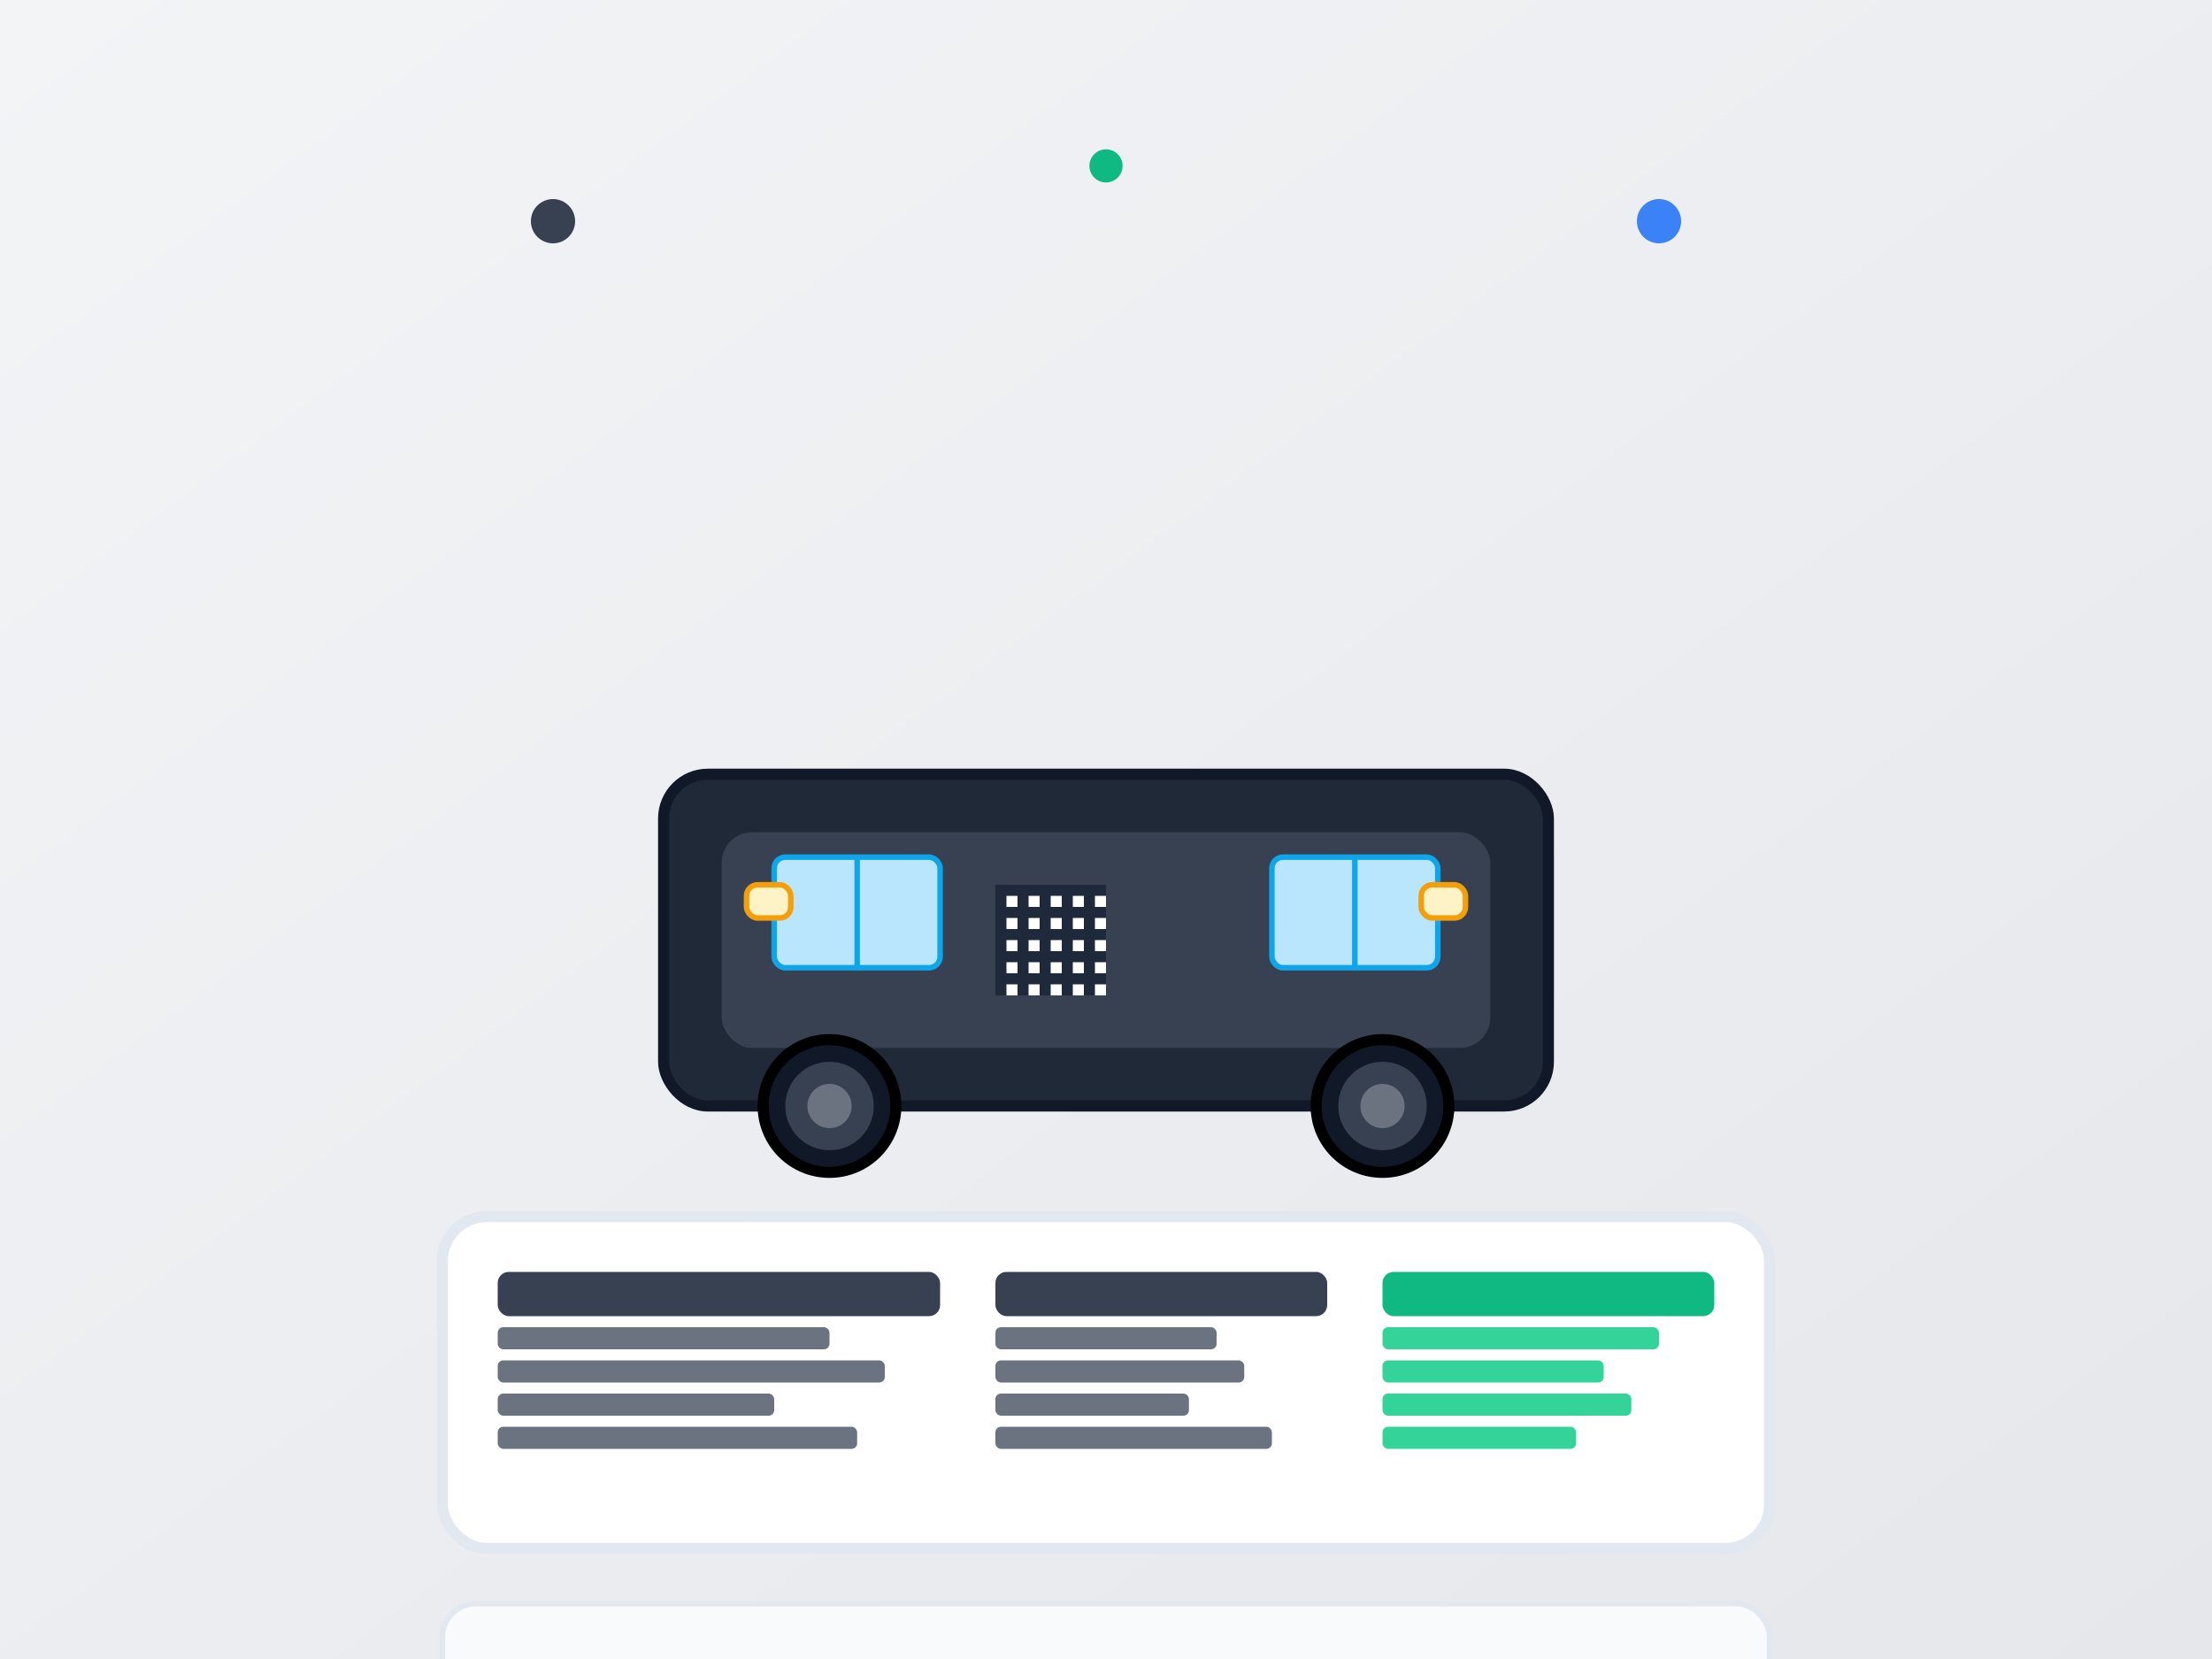 <svg width="400" height="300" viewBox="0 0 400 300" fill="none" xmlns="http://www.w3.org/2000/svg">
  <rect x="0" y="0" width="400" height="300" fill="#333333" stroke="none"/>
  <!-- Background -->
  <rect width="400" height="300" fill="url(#gradient7)"/>
  
  <!-- Vehicle -->
  <rect x="120" y="140" width="160" height="60" fill="#1F2937" stroke="#111827" stroke-width="2" rx="8"/>
  
  <!-- Car body -->
  <rect x="130" y="150" width="140" height="40" fill="#374151" stroke="#1F2937" stroke-width="1" rx="6"/>
  
  <!-- Windows -->
  <rect x="140" y="155" width="30" height="20" fill="#BAE6FD" stroke="#0EA5E9" stroke-width="1" rx="2"/>
  <rect x="230" y="155" width="30" height="20" fill="#BAE6FD" stroke="#0EA5E9" stroke-width="1" rx="2"/>
  
  <!-- Window frames -->
  <line x1="155" y1="155" x2="155" y2="175" stroke="#0EA5E9" stroke-width="1"/>
  <line x1="245" y1="155" x2="245" y2="175" stroke="#0EA5E9" stroke-width="1"/>
  
  <!-- Wheels -->
  <circle cx="150" cy="200" r="12" fill="#111827" stroke="#000000" stroke-width="2"/>
  <circle cx="150" cy="200" r="8" fill="#374151"/>
  <circle cx="150" cy="200" r="4" fill="#6B7280"/>
  
  <circle cx="250" cy="200" r="12" fill="#111827" stroke="#000000" stroke-width="2"/>
  <circle cx="250" cy="200" r="8" fill="#374151"/>
  <circle cx="250" cy="200" r="4" fill="#6B7280"/>
  
  <!-- Headlights -->
  <rect x="135" y="160" width="8" height="6" fill="#FEF3C7" stroke="#F59E0B" stroke-width="1" rx="2"/>
  <rect x="257" y="160" width="8" height="6" fill="#FEF3C7" stroke="#F59E0B" stroke-width="1" rx="2"/>
  
  <!-- QR Code on windshield -->
  <rect x="180" y="160" width="20" height="20" fill="#1E293B"/>
  <rect x="182" y="162" width="2" height="2" fill="white"/>
  <rect x="186" y="162" width="2" height="2" fill="white"/>
  <rect x="190" y="162" width="2" height="2" fill="white"/>
  <rect x="194" y="162" width="2" height="2" fill="white"/>
  <rect x="198" y="162" width="2" height="2" fill="white"/>
  <rect x="182" y="166" width="2" height="2" fill="white"/>
  <rect x="186" y="166" width="2" height="2" fill="white"/>
  <rect x="190" y="166" width="2" height="2" fill="white"/>
  <rect x="194" y="166" width="2" height="2" fill="white"/>
  <rect x="198" y="166" width="2" height="2" fill="white"/>
  <rect x="182" y="170" width="2" height="2" fill="white"/>
  <rect x="186" y="170" width="2" height="2" fill="white"/>
  <rect x="190" y="170" width="2" height="2" fill="white"/>
  <rect x="194" y="170" width="2" height="2" fill="white"/>
  <rect x="198" y="170" width="2" height="2" fill="white"/>
  <rect x="182" y="174" width="2" height="2" fill="white"/>
  <rect x="186" y="174" width="2" height="2" fill="white"/>
  <rect x="190" y="174" width="2" height="2" fill="white"/>
  <rect x="194" y="174" width="2" height="2" fill="white"/>
  <rect x="198" y="174" width="2" height="2" fill="white"/>
  <rect x="182" y="178" width="2" height="2" fill="white"/>
  <rect x="186" y="178" width="2" height="2" fill="white"/>
  <rect x="190" y="178" width="2" height="2" fill="white"/>
  <rect x="194" y="178" width="2" height="2" fill="white"/>
  <rect x="198" y="178" width="2" height="2" fill="white"/>
  
  <!-- Vehicle info panel -->
  <rect x="80" y="220" width="240" height="60" fill="white" stroke="#E2E8F0" stroke-width="2" rx="8"/>
  
  <!-- Vehicle details -->
  <rect x="90" y="230" width="80" height="8" fill="#374151" rx="2"/>
  <rect x="90" y="240" width="60" height="4" fill="#6B7280" rx="1"/>
  <rect x="90" y="246" width="70" height="4" fill="#6B7280" rx="1"/>
  <rect x="90" y="252" width="50" height="4" fill="#6B7280" rx="1"/>
  <rect x="90" y="258" width="65" height="4" fill="#6B7280" rx="1"/>
  
  <!-- Specifications -->
  <rect x="180" y="230" width="60" height="8" fill="#374151" rx="2"/>
  <rect x="180" y="240" width="40" height="4" fill="#6B7280" rx="1"/>
  <rect x="180" y="246" width="45" height="4" fill="#6B7280" rx="1"/>
  <rect x="180" y="252" width="35" height="4" fill="#6B7280" rx="1"/>
  <rect x="180" y="258" width="50" height="4" fill="#6B7280" rx="1"/>
  
  <!-- Price -->
  <rect x="250" y="230" width="60" height="8" fill="#10B981" rx="2"/>
  <rect x="250" y="240" width="50" height="4" fill="#34D399" rx="1"/>
  <rect x="250" y="246" width="40" height="4" fill="#34D399" rx="1"/>
  <rect x="250" y="252" width="45" height="4" fill="#34D399" rx="1"/>
  <rect x="250" y="258" width="35" height="4" fill="#34D399" rx="1"/>
  
  <!-- Maintenance history -->
  <rect x="80" y="290" width="240" height="40" fill="#F8FAFC" stroke="#E2E8F0" stroke-width="1" rx="6"/>
  
  <!-- History items -->
  <rect x="90" y="300" width="20" height="20" fill="#3B82F6" rx="2"/>
  <rect x="95" y="305" width="10" height="10" fill="white" rx="1"/>
  <rect x="97" y="307" width="6" height="2" fill="#3B82F6" rx="1"/>
  <rect x="97" y="311" width="6" height="2" fill="#3B82F6" rx="1"/>
  <rect x="97" y="315" width="6" height="2" fill="#3B82F6" rx="1"/>
  
  <rect x="120" y="300" width="20" height="20" fill="#10B981" rx="2"/>
  <rect x="125" y="305" width="10" height="10" fill="white" rx="1"/>
  <rect x="127" y="307" width="6" height="2" fill="#10B981" rx="1"/>
  <rect x="127" y="311" width="6" height="2" fill="#10B981" rx="1"/>
  <rect x="127" y="315" width="6" height="2" fill="#10B981" rx="1"/>
  
  <rect x="150" y="300" width="20" height="20" fill="#F59E0B" rx="2"/>
  <rect x="155" y="305" width="10" height="10" fill="white" rx="1"/>
  <rect x="157" y="307" width="6" height="2" fill="#F59E0B" rx="1"/>
  <rect x="157" y="311" width="6" height="2" fill="#F59E0B" rx="1"/>
  <rect x="157" y="315" width="6" height="2" fill="#F59E0B" rx="1"/>
  
  <rect x="180" y="300" width="20" height="20" fill="#EC4899" rx="2"/>
  <rect x="185" y="305" width="10" height="10" fill="white" rx="1"/>
  <rect x="187" y="307" width="6" height="2" fill="#EC4899" rx="1"/>
  <rect x="187" y="311" width="6" height="2" fill="#EC4899" rx="1"/>
  <rect x="187" y="315" width="6" height="2" fill="#EC4899" rx="1"/>
  
  <rect x="210" y="300" width="20" height="20" fill="#8B5CF6" rx="2"/>
  <rect x="215" y="305" width="10" height="10" fill="white" rx="1"/>
  <rect x="217" y="307" width="6" height="2" fill="#8B5CF6" rx="1"/>
  <rect x="217" y="311" width="6" height="2" fill="#8B5CF6" rx="1"/>
  <rect x="217" y="315" width="6" height="2" fill="#8B5CF6" rx="1"/>
  
  <rect x="240" y="300" width="20" height="20" fill="#06B6D4" rx="2"/>
  <rect x="245" y="305" width="10" height="10" fill="white" rx="1"/>
  <rect x="247" y="307" width="6" height="2" fill="#06B6D4" rx="1"/>
  <rect x="247" y="311" width="6" height="2" fill="#06B6D4" rx="1"/>
  <rect x="247" y="315" width="6" height="2" fill="#06B6D4" rx="1"/>
  
  <rect x="270" y="300" width="20" height="20" fill="#84CC16" rx="2"/>
  <rect x="275" y="305" width="10" height="10" fill="white" rx="1"/>
  <rect x="277" y="307" width="6" height="2" fill="#84CC16" rx="1"/>
  <rect x="277" y="311" width="6" height="2" fill="#84CC16" rx="1"/>
  <rect x="277" y="315" width="6" height="2" fill="#84CC16" rx="1"/>
  
  <!-- History labels -->
  <rect x="90" y="325" width="20" height="3" fill="#64748B" rx="1"/>
  <rect x="120" y="325" width="20" height="3" fill="#64748B" rx="1"/>
  <rect x="150" y="325" width="20" height="3" fill="#64748B" rx="1"/>
  <rect x="180" y="325" width="20" height="3" fill="#64748B" rx="1"/>
  <rect x="210" y="325" width="20" height="3" fill="#64748B" rx="1"/>
  <rect x="240" y="325" width="20" height="3" fill="#64748B" rx="1"/>
  <rect x="270" y="325" width="20" height="3" fill="#64748B" rx="1"/>
  
  <!-- Decorative elements -->
  <circle cx="100" cy="40" r="4" fill="#374151"/>
  <circle cx="300" cy="40" r="4" fill="#3B82F6"/>
  <circle cx="200" cy="30" r="3" fill="#10B981"/>
  
  <!-- Gradients -->
  <defs>
    <linearGradient id="gradient7" x1="0%" y1="0%" x2="100%" y2="100%">
      <stop offset="0%" style="stop-color:#F3F4F6;stop-opacity:1" />
      <stop offset="100%" style="stop-color:#E5E7EB;stop-opacity:1" />
    </linearGradient>
  </defs>
</svg> 